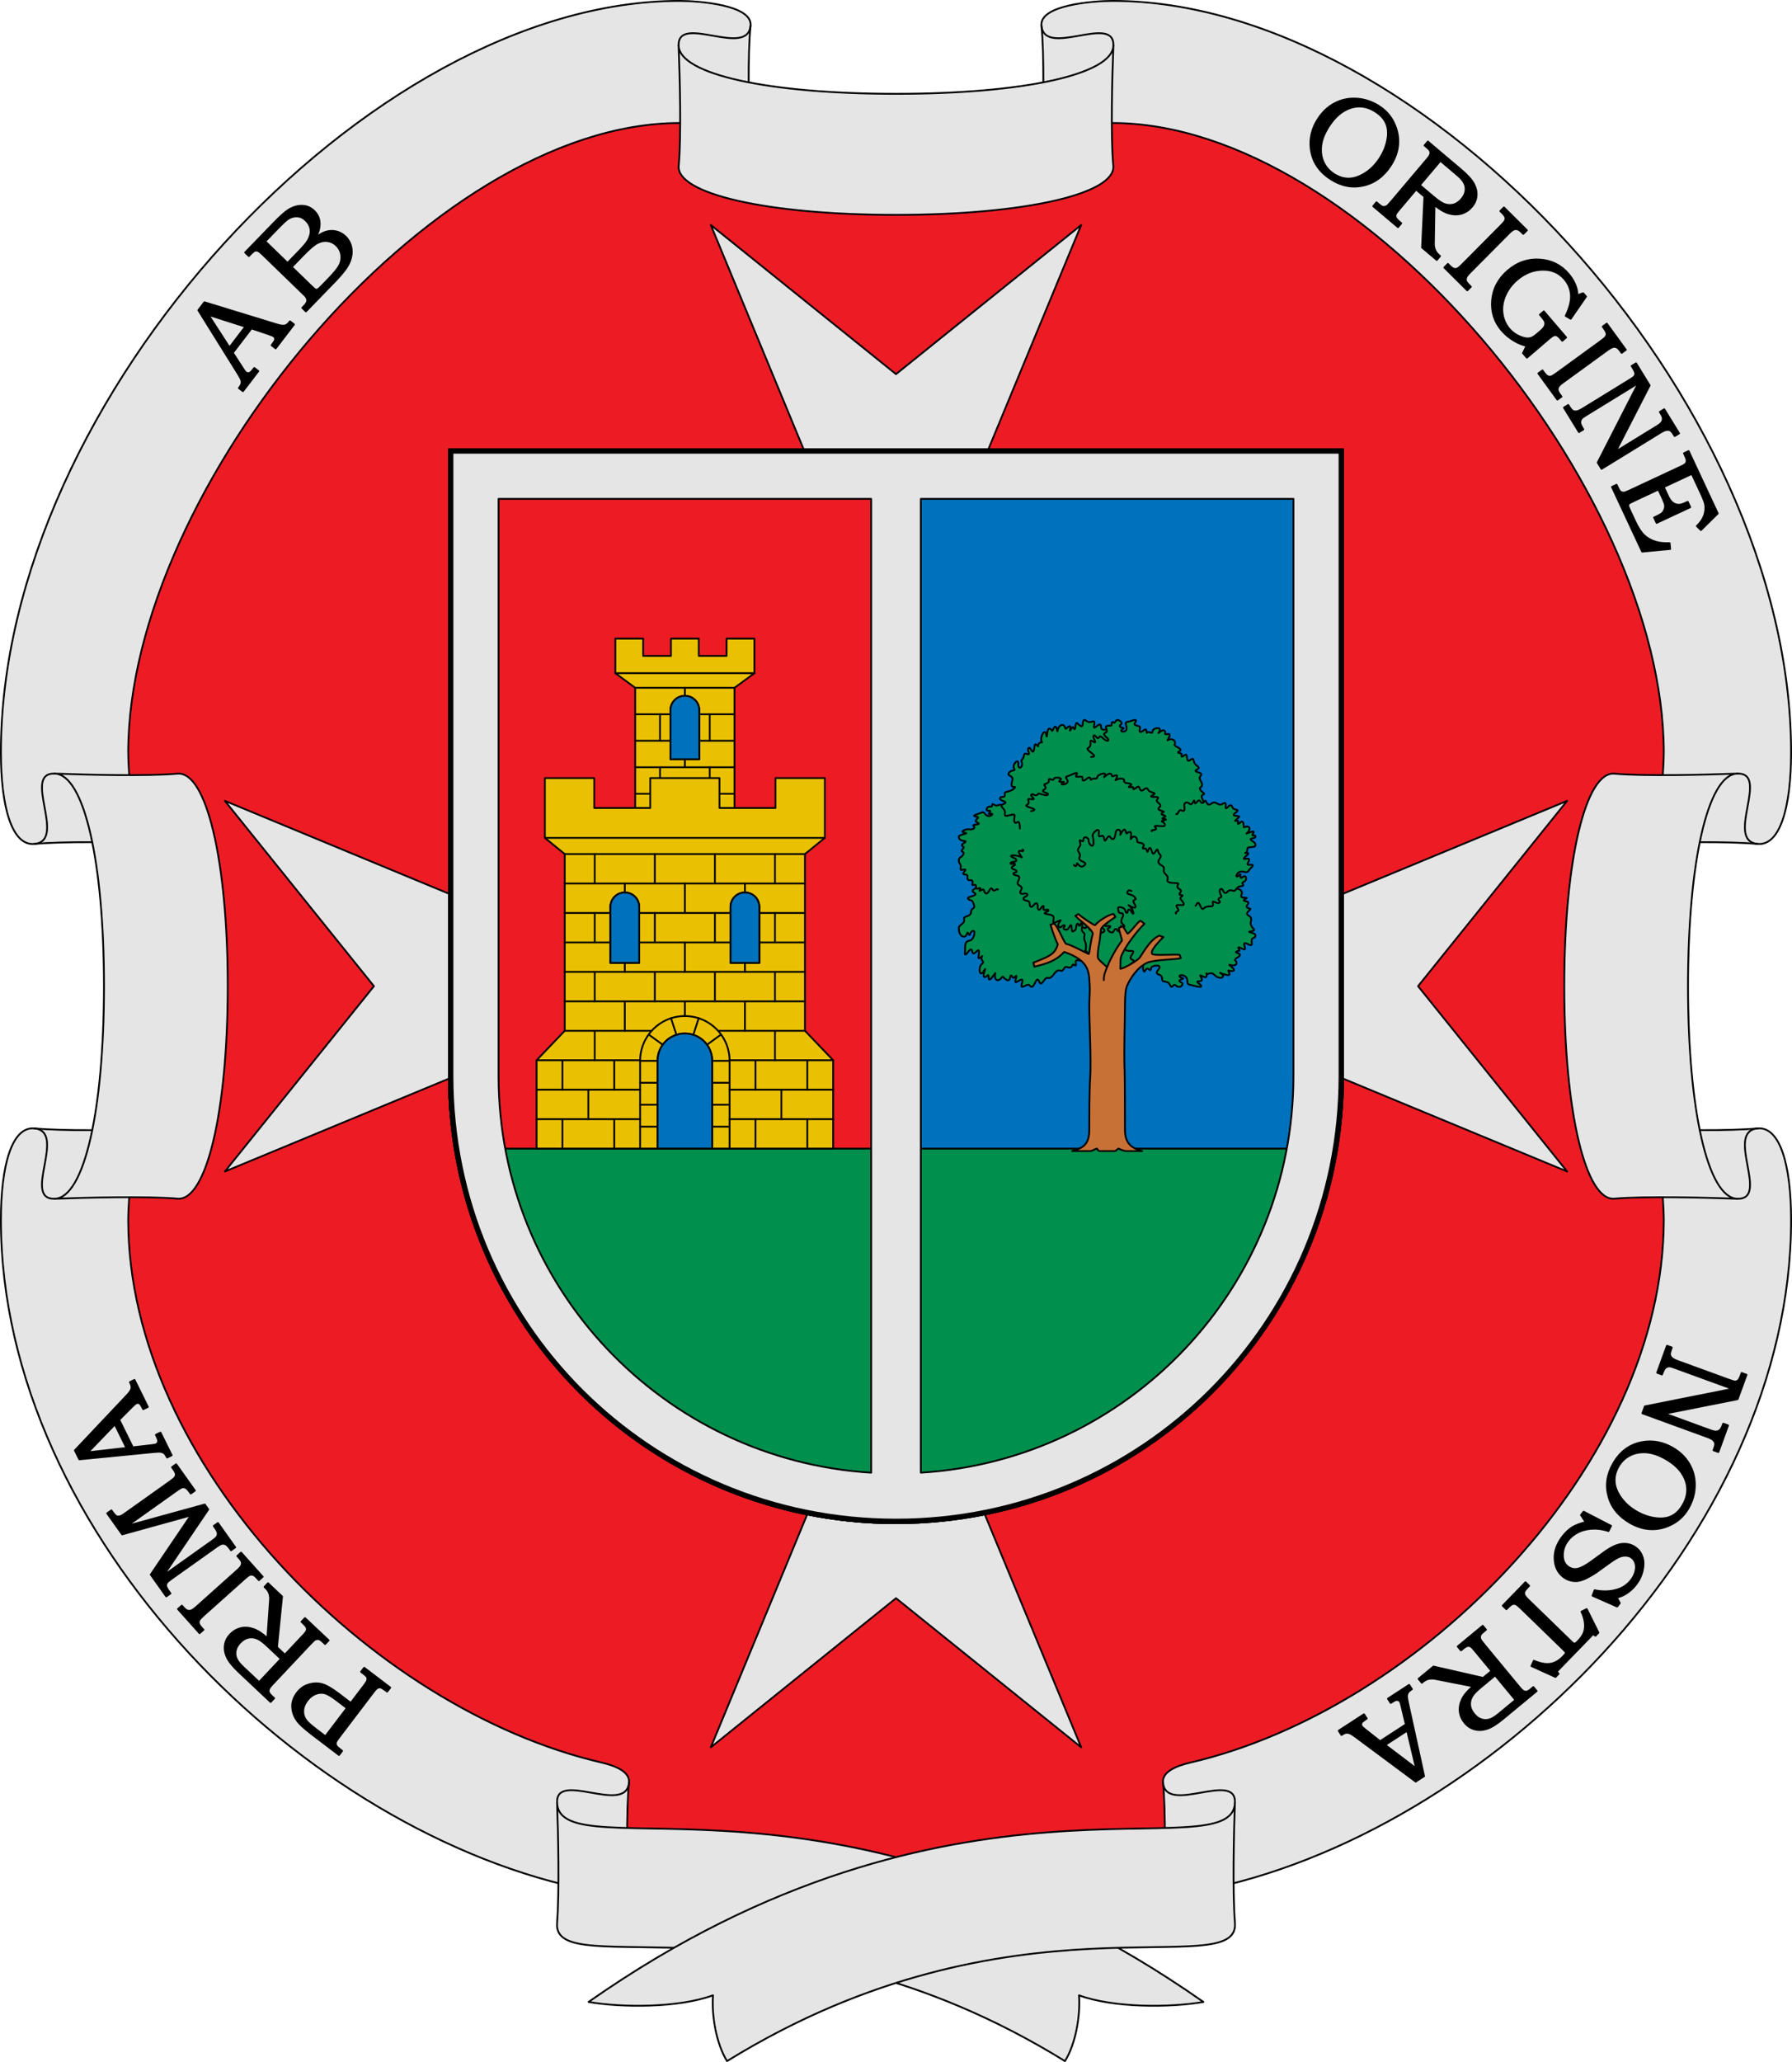 <?xml version="1.0" encoding="utf-8"?><!DOCTYPE svg PUBLIC "-//W3C//DTD SVG 1.1//EN" "http://www.w3.org/Graphics/SVG/1.1/DTD/svg11.dtd"><svg viewBox="0 0 1000 1150" xmlns="http://www.w3.org/2000/svg"><g stroke="#000" stroke-linecap="round" stroke-linejoin="round"><path d="m228.799 997.348-205.441-249.853 76.396-198.604-76.91-215.028 268.246-300.04 208.91 51.73 208.91-51.73 268.246 300.04-76.91 215.028 76.396 198.604-205.441 249.853-271.201 77.046z" fill="#ed1c24"/><path d="m603.345 974.5-103.345-83.168-103.345 83.168 103.345-249.5z" fill="#e5e5e5"/><path d="m874.5 446.655-83.168 103.345 83.168 103.345-249.5-103.345z" fill="#e5e5e5"/><path d="m125.5 446.655 83.168 103.345-83.168 103.345 249.5-103.345z" fill="#e5e5e5"/><path d="m603.345 125.5-103.345 83.168-103.345-83.168 103.345 249.5z" fill="#e5e5e5"/><path d="m418.833 14.364c-1.556 14.831-1.256 48.881-0 66.202-.708-10.027-29.756-11.942-39.66-11.942-139.559-0-307.616 204.238-307.616 351.002 0 9.214 2.058 50.379 12.837 51.038-18.619-1.168-49.274-1.44-65.216.008-12.529 1.138-18.677-20.544-18.677-51.045 0-197.585 205.34-419.125 378.673-419.126 10.458 0 40.884 2.209 39.66 13.864z" fill="#e5e5e5"/><path d="m418.833 14.365c-1.813 18.102-40.859-7.03-40.135 11.172" fill="none"/><path d="m19.177 470.671c18.522-1.772-7.193-39.932 11.431-39.225" fill="none"/><path d="m71.557 680.374c0-9.214 2.058-50.379 12.837-51.038-18.619 1.168-49.274 1.44-65.216-.008-12.529-1.138-18.677 20.544-18.677 51.046 0 175.878 169.608 343.205 329.577 374.104l20.918 5.985c-1.256-17.321-1.556-51.371 0-66.202.608-5.797-6.575-9.236-15.273-11.254-128.702-29.853-264.166-166.628-264.166-302.634z" fill="#e5e5e5"/><path d="m19.177 629.328c18.522 1.772-7.193 39.932 11.431 39.225" fill="none"/><path d="m30.608 668.554c16.965-.632 51.519-1.532 68.507-.043 15.91 1.394 27.975-48.06 27.975-118.511s-12.066-119.905-27.975-118.511c-16.989 1.489-51.542.589-68.507-.043 16.304.618 27.418 48.97 27.418 118.554s-11.115 117.936-27.418 118.554z" fill="#e5e5e5"/><path d="m350.996 994.262c-1.813 18.102-40.859-7.03-40.135 11.172" fill="none"/><path d="m310.87 1072.413c1.337-16.62.637-50.398-.01-66.979 1.837 38.786 156.894-31.807 360.693 111.082-18.506 3.204-49.994 3.409-69.431-3.703.832 11.383-1.807 26.962-7.833 36.686-159.788-98.593-286.191-42.622-283.42-77.087z" fill="#e5e5e5"/><path d="m581.167 14.364c1.556 14.831 1.256 48.881 0 66.202.708-10.027 29.756-11.942 39.66-11.942 139.559-0 307.616 204.238 307.616 351.002 0 9.214-2.058 50.379-12.837 51.038 18.619-1.168 49.274-1.44 65.216.008 12.529 1.138 18.677-20.544 18.677-51.045 0-197.585-205.34-419.125-378.673-419.126-10.458 0-40.884 2.209-39.66 13.864z" fill="#e5e5e5"/><path d="m378.741 92.492c1.523-16.604.603-50.374-.044-66.955.632 15.934 50.105 26.797 121.303 26.797s120.67-10.863 121.303-26.797c-.647 16.58-1.567 50.351-.044 66.955 1.427 15.549-49.175 27.341-121.259 27.341s-122.685-11.792-121.259-27.341z" fill="#e5e5e5"/><path d="m581.167 14.365c1.813 18.102 40.859-7.03 40.135 11.172" fill="none"/><path d="m980.823 470.671c-18.522-1.772 7.193-39.932-11.431-39.225" fill="none"/><path d="m928.443 680.374c0-9.214-2.058-50.379-12.837-51.038 18.619 1.168 49.274 1.44 65.216-.008 12.529-1.138 18.677 20.544 18.677 51.046 0 175.878-169.608 343.205-329.577 374.104l-20.918 5.985c1.256-17.321 1.556-51.371-0-66.202-.608-5.797 6.575-9.236 15.273-11.254 128.702-29.853 264.166-166.628 264.166-302.634z" fill="#e5e5e5"/><path d="m980.823 629.328c-18.522 1.772 7.193 39.932-11.431 39.225" fill="none"/><path d="m969.392 668.554c-16.965-.632-51.519-1.532-68.507-.043-15.91 1.394-27.975-48.06-27.975-118.511s12.066-119.905 27.975-118.511c16.989 1.489 51.542.589 68.507-.043-16.304.618-27.418 48.97-27.418 118.554 0 69.584 11.115 117.936 27.418 118.554z" fill="#e5e5e5"/><path d="m649.004 994.262c1.813 18.102 40.859-7.03 40.135 11.172" fill="none"/><path d="m689.13 1072.413c-1.337-16.62-.637-50.398.01-66.979-1.837 38.786-156.894-31.807-360.693 111.082 18.506 3.204 49.994 3.409 69.431-3.703-.832 11.383 1.807 26.962 7.833 36.686 159.788-98.593 286.191-42.622 283.42-77.087z" fill="#e5e5e5"/><path d="m974.609 766.726-4.964 13.613-40.633 8.065 25.317 9.232q2.258.824 3.406.738 1.148-.086 1.982-.791.834-.705 1.472-2.454l.417-1.145 2.704.986-5.416 14.853-2.704-.986.29-.795q.719-1.972.656-2.788-.086-1.148-1.077-2.086-1.003-.906-3.134-1.683l-36.417-13.28 1.403-3.849 48.852-9.752-31.678-11.552q-2.64-.963-3.27-1.012-.813-.044-1.626.308-.825.384-1.337 1.098-.513.714-1.426 3.12l-2.672-.974 5.486-15.044 2.672.974-.29.795q-.835 2.29-.68 3.248.144.989 1.063 1.829t3.495 1.779l28.116 10.253q2.64.963 3.259 1.044 1.186.108 1.964-.545.767-.621 1.649-3.038l.417-1.145z"/><path d="m942.279 841.075q-3.211 5.613-8.503 8.591-5.716 3.243-11.856 3.202-6.156-.011-12.268-3.508-9.462-5.413-12.065-14.703-2.603-9.29 2.608-18.399 5.816-10.167 16.382-12.002 8.621-1.503 16.761 3.153 6.053 3.463 9.28 8.936 3.256 5.49 3.173 12.112-.083 6.622-3.512 12.617zm-3.174-1.815q2.622-4.584 2.389-9.086-.204-4.485-3.145-8.82-2.958-4.306-8.953-7.735-5.73-3.278-10.836-3.625-5.093-.301-9.092 1.78t-6.352 6.195q-2.337 4.085-2.078 8.406.288 4.338 3.548 8.933 3.29 4.612 8.726 7.722 5.524 3.16 11.285 3.726 4.946.489 8.491-1.344 3.545-1.833 6.016-6.153z"/><path d="m903.91 894.069-1.494 1.926-13.722-6.062 1.16-3.042q6.668 1.402 12.479-.344 4.817-1.404 7.847-5.309 1.826-2.354 2.423-4.89.624-2.516.013-4.489-.611-1.974-2.002-3.053-1.257-.975-2.994-1.166-1.737-.191-3.788.575-2.024.786-5.608 3.362l-7.476 5.383q-1.371.993-4.329 2.597-2.979 1.631-5.241 2.061-2.235.451-4.576-.122-2.314-.552-4.32-2.109-4.44-3.445-4.754-9.944-.308-6.452 4.486-12.63 2.47-3.183 5.33-4.992 2.887-1.788 7.503-2.877l-2.603-3.99 1.453-1.872 15.331 7.91-1.422 2.882q-4.776-1.52-9.114-1.287-4.359.261-7.813 1.951-3.448 1.738-5.648 4.573-2.988 3.852-2.903 8.546.085 3.922 2.733 5.977 2.434 1.889 5.334 1.354 2.921-.562 7.786-4.071l7.114-5.193q5.99-4.351 10.315-4.68 4.326-.329 7.616 2.224 2.568 1.992 3.572 5.171 1.031 3.2.095 7.444-.936 4.244-3.8 7.935-2.407 3.103-5.677 5.108-2.305 1.425-5.004 2.031z"/><path d="m891.996 910.567-1.651 1.7-1.377-.865-20.186 20.792.953 1.303-1.722 1.773-13.425-6.098 1.345-2.941q5.516 2.288 9.218 1.683 3.726-.582 7.004-3.958 1.368-1.409 1.506-1.794.162-.361.013-.742-.173-.357-1.606-1.748l-23.513-22.827q-1.676-1.627-2.424-2.023-.772-.372-1.417-.338-.646.034-1.358.475-.711.489-2.74 2.53l-2.04-1.981 12.687-13.068 2.04 1.981q-2.075 2.185-2.425 2.789-.583 1.086-.256 2.111.326 1.025 2.148 2.793l24.023 23.322q1.117 1.085 1.478 1.199.337.139.765-.059.429-.15 1.348-1.097 2.57-2.648 3.447-4.911.853-2.239.593-5.228-.26-2.989-1.892-6.508l2.9-1.431z"/><path d="m857.503 943.117-18.789 15.528q-5.35 4.421-9.017 5.564-3.646 1.169-6.854.262-3.213-.858-5.499-3.624-2.351-2.845-2.749-6.249-.376-3.378 1.281-6.9 1.653-3.474 6.072-7.214l-19.308-3.807q-2.382-.491-3.028-.528-1.582-.054-2.919.348-1.363.424-2.615 1.459l-.652.539-1.812-2.192 8.299-6.858 27.724 6.338 4.671-3.86-9.274-11.221q-1.553-1.879-2.071-2.241-1.02-.65-1.948-.498-.954.174-2.807 1.705l-.94.776-1.812-2.192 13.961-11.538 1.812 2.192-1.253 1.035q-1.409 1.165-1.728 1.736-.345.592-.344 1.338-.003.793.422 1.627.185.33 2.1 2.7l19.712 23.852q1.294 1.566 2.168 1.986.874.42 1.685.232.807-.14 2.19-1.283l1.488-1.229zm-11.823 4.984-11.322-13.7-7.489 6.19q-3.81 3.149-4.962 4.891-1.675 2.438-1.547 5.143.102 2.727 2.237 5.31 1.812 2.192 3.954 2.925 2.164.759 4.36.174 2.191-.537 5.323-3.125z"/><path d="m794.691 990.588-4.683 3.045-33.807-25.104q-2.532-1.907-3.976-2.14-1.453-.186-3.014.829l-.624.406-1.55-2.384 14.106-9.171 1.55 2.384q-.644.5-1.297.924-1.362.886-1.604 1.446-.472 1.074.063 1.897.388.596 2.695 2.407l7.594 5.965 14.362-9.338-2.508-10.565q-.385-1.648-.717-2.159-.369-.568-.93-.809-.589-.223-1.248-.118-.64.134-1.775.872-.766.498-1.267.784l-1.55-2.384 11.835-7.695 1.55 2.384q-1.646 1.07-2.153 1.844-.516.82-.594 1.881-.059 1.089.574 3.988zm-9.427-25.368-12.233 7.954 17.203 13.043z"/><path d="m110.667 173.006 3.393-4.437 40.26 12.337q3.025.949 4.463.685 1.432-.311 2.563-1.79l.453-.592 2.259 1.728-10.222 13.365-2.259-1.728q.44-.686.913-1.305.987-1.291 1.027-1.9.086-1.171-.694-1.767-.565-.432-3.346-1.365l-9.153-3.079-10.407 13.607 5.9 9.115q.914 1.424 1.398 1.794.538.411 1.147.451.63.013 1.215-.307.558-.34 1.381-1.416.555-.726.932-1.163l2.259 1.728-8.576 11.213-2.259-1.728q1.193-1.56 1.411-2.458.212-.946-.07-1.971-.308-1.046-1.876-3.566zm17.376 20.748 8.864-11.59-20.577-6.532z"/><path d="m136.791 140.828 15.62-16.119q5.725-5.908 8.38-7.578 3.911-2.48 7.768-2.373 3.88.083 6.749 2.862 2.067 2.002 2.754 4.601.663 2.575-.008 5.602-.424 1.946-1.915 4.555 3.054-2.179 5.078-2.905 3.047-1.101 6.122-.479t5.457 2.931q2.31 2.238 3.125 5.338.815 3.1-.041 6.513-.833 3.389-3.271 6.635-2.463 3.223-5.431 6.286l-16.468 16.994-2.042-1.979 1.107-1.143q1.602-1.653 1.68-2.756.143-1.558-1.486-3.137l-23.559-22.828q-1.653-1.602-2.52-1.923-.867-.322-1.653-.046t-2.27 1.807l-1.107 1.143zm11.251-6.21 12.424 12.039 6.008-6.2q4.217-4.352 5.359-6.357 1.77-3.14 1.462-5.984-.285-2.869-2.764-5.271-2.091-2.026-4.655-2.153-2.564-.175-5.03 1.348-1.588 1.007-5.593 5.14zm14.758 14.3 11.135 10.79q1.678 1.626 2.135 1.786.626.23 1.362-.189.522-.295 2.383-2.216l3.204-3.307q4.759-4.911 6.25-7.52 1.49-2.657 1.177-5.836-.338-3.203-2.818-5.606-2.091-2.026-4.873-2.365-2.783-.387-5.561 1.069-2.779 1.408-8.033 6.83z"/><path d="m769.546 59.184q5.439 3.498 8.139 8.937 2.942 5.877 2.583 12.006-.331 6.147-4.14 12.07-5.896 9.169-15.309 11.286-9.412 2.118-18.239-3.559-9.852-6.336-11.136-16.983-1.054-8.688 4.018-16.575 3.772-5.866 9.405-8.804 5.651-2.967 12.26-2.54 6.609.426 12.417 4.162zm-1.978 3.075q-4.442-2.857-8.95-2.857-4.489-.029-8.971 2.683-4.453 2.731-8.189 8.54-3.571 5.552-4.182 10.633-.564 5.071 1.306 9.172 1.871 4.101 5.857 6.665 3.958 2.545 8.287 2.512 4.347-.062 9.105-3.08 4.777-3.046 8.164-8.314 3.443-5.353 4.306-11.077.745-4.914-.902-8.55t-5.833-6.327z"/><path d="m796.793 78.931 18.614 15.737q5.3 4.481 7.074 7.888 1.796 3.381 1.474 6.699-.275 3.314-2.592 6.054-2.382 2.818-5.662 3.813-3.258.97-7.018-.037-3.712-1.01-8.177-4.696l-.322 19.677q-.061 2.431.017 3.073.227 1.566.86 2.811.658 1.266 1.899 2.315l.646.546-1.836 2.172-8.221-6.951 1.321-28.409-4.628-3.913-9.399 11.117q-1.574 1.861-1.838 2.436-.459 1.119-.144 2.006.34.908 2.176 2.46l.931.787-1.836 2.172-13.831-11.694 1.836-2.172 1.241 1.049q1.396 1.18 2.014 1.393.644.234 1.378.101.781-.138 1.526-.704.292-.241 2.285-2.546l19.978-23.629q1.312-1.551 1.569-2.486.258-.934-.07-1.7-.281-.769-1.651-1.928l-1.474-1.246zm7.002 10.752-11.475 13.573 7.42 6.273q3.775 3.191 5.693 4.015 2.696 1.216 5.336.61 2.666-.584 4.83-3.143 1.836-2.172 2.177-4.41.363-2.264-.602-4.322-.917-2.061-4.02-4.684z"/><path d="m839.251 115.687 12.826 12.74-2.028 2.042-.985-.978q-1.393-1.384-2.399-1.62-1.006-.236-2.01.198-.98.41-3.008 2.452l-21.448 21.593q-1.622 1.633-2.002 2.64-.356.983-.114 1.844.266.885 1.731 2.34l.985.978-2.004 2.018-12.826-12.74 2.004-2.018 1.057 1.05q1.417 1.408 2.304 1.668.934.26 1.795-.078.884-.362 2.626-2.115l21.949-22.097q1.837-1.849 2.193-2.736.38-.911.066-1.796-.266-.885-1.683-2.292l-1.057-1.05z"/><path d="m883.446 163.52 1.607 1.877-8.548 12.399-2.779-1.632q3.264-6.806 2.926-11.73-.339-4.924-3.597-8.73-4.69-5.478-12.412-5.284t-14.023 5.588q-4.526 3.875-6.699 8.989-2.151 5.14-1.423 9.998.728 4.859 3.767 8.407 1.96 2.289 4.544 3.642 2.632 1.356 4.89 1.651 1.689.203 3.03-.365t3.196-2.201l1.697-1.453q2.032-1.739 2.462-2.955.452-1.19.064-2.372-.29-.911-2.8-3.842l2.16-1.849 12.462 14.555-2.16 1.849-1.013-1.183q-1.299-1.517-2.092-1.819-.745-.298-1.583-.027-.837.271-2.638 1.812l-12.421 10.635-2.18-2.546 1.97-4.049q-3.418-.817-6.384-2.511-4.438-2.529-7.498-6.103-6.187-7.226-5.315-16.931.92-9.701 8.84-16.482 7.869-6.737 17.688-6.097t16.05 7.918q1.563 1.826 2.723 3.909 1.159 2.083 1.746 4.121.458 1.524.607 3.937z"/><path d="m896.652 180.486 10.63 14.623-2.328 1.692-.816-1.123q-1.155-1.588-2.11-1.982t-2.016-.125q-1.033.249-3.361 1.941l-24.617 17.896q-1.862 1.354-2.397 2.287-.508.913-.406 1.802.122.916 1.336 2.586l.816 1.123-2.3 1.672-10.63-14.623 2.3-1.672.876 1.205q1.175 1.616 2.008 2.014.881.406 1.785.209.931-.216 2.93-1.67l25.192-18.314q2.108-1.533 2.602-2.352.52-.839.351-1.762-.122-.916-1.296-2.532l-.876-1.205z"/><path d="m912.965 202.612 7.587 12.345-18.914 36.856 22.959-14.11q2.048-1.258 2.694-2.212.646-.953.611-2.045-.035-1.091-1.01-2.678l-.638-1.038 2.452-1.507 8.278 13.47-2.452 1.507-.443-.721q-1.099-1.788-1.777-2.245-.953-.646-2.304-.452-1.333.223-3.265 1.411l-33.025 20.296-2.145-3.49 22.695-44.346-28.727 17.655q-2.394 1.471-2.825 1.935-.539.61-.768 1.466-.211.885.03 1.73.241.845 1.56 3.055l-2.423 1.489-8.384-13.643 2.423-1.489.443.721q1.276 2.077 2.123 2.55.865.502 2.094.303 1.229-.199 3.565-1.635l25.497-15.669q2.394-1.471 2.842-1.906.821-.862.793-1.878-.011-.987-1.358-3.179l-.638-1.038z"/><path d="m942.313 251.573 16.243 34.785-9.381 9.275-2.273-2.227q2.288-2.301 3.294-4.228 1.036-1.941 1.353-4.144.331-2.172-.103-4.062-.42-1.859-2.497-6.307l-4.841-10.368-15.675 7.319 2.406 5.153q1.332 2.853 2.956 3.85 1.669 1.014 3.369.893 1.274-.072 3.943-1.318l.706-.33 1.404 3.006-18.773 8.766-1.404-3.006 1.626-.759q2.147-1.003 2.941-1.784.808-.751 1.235-1.996.458-1.26.292-2.416-.152-1.125-1.269-3.518l-2.406-5.153-13.926 6.503q-2.178 1.017-2.583 1.43-.36.43-.36.99 0.0.56.96 2.616l2.994 6.411q2.507 5.368 5.199 7.773 2.706 2.435 6.449 3.49 2.931.836 7.508.716l.322 3.25-15.639 1.474-16.859-36.104 2.577-1.203.573 1.227q1.003 2.147 1.522 2.54.771.611 1.861.625.757.02 2.812-.939l29.448-13.751q1.994-.931 2.482-1.645.489-.714.398-1.867-.029-.622-1.49-3.751z"/><path d="m189.183 978.782-14.847-11.293q-6.763-5.144-8.667-7.954-2.428-3.463-2.617-7.52-.216-4.078 2.694-7.904 2.48-3.26 5.873-4.422 4.086-1.401 7.756-.523 3.623.884 9.497 5.353l6.871 5.226 7.337-9.646q1.64-2.156 1.827-2.906.271-1.027-.049-1.781-.34-.727-2.065-2.038l-1.293-.984 1.722-2.263 14.55 11.068-1.722 2.263-.889-.676q-1.859-1.414-2.758-1.63-.92-.189-1.708.232-.836.428-2.229 2.26l-19.553 25.706q-1.353 1.778-1.507 2.597-.202.825.267 1.607.421.788 2.361 2.264l.889.676zm-7.601-10.418 11.99-15.763-5.793-4.407q-4.392-3.341-6.738-3.892-2.373-.571-4.987.461-2.634 1.059-4.602 3.646-2.152 2.829-2.239 5.74-.108 2.938 1.697 5.374 1.268 1.688 5.957 5.254z"/><path d="m151.009 949.217-17.748-16.708q-5.053-4.757-6.644-8.254-1.614-3.472-1.114-6.768.452-3.295 2.911-5.907 2.529-2.687 5.858-3.506 3.305-.794 7.006.411 3.653 1.207 7.914 5.126l1.372-19.632q.19-2.425.147-3.07-.143-1.576-.709-2.853-.59-1.299-1.773-2.413l-.616-.58 1.949-2.071 7.838 7.38-2.835 28.298 4.412 4.154 9.979-10.599q1.671-1.775 1.965-2.334.518-1.093.251-1.995-.291-.925-2.042-2.573l-.887-.835 1.949-2.071 13.187 12.415-1.949 2.071-1.183-1.114q-1.331-1.253-1.937-1.498-.631-.268-1.37-.174-.787.096-1.562.622-.305.225-2.418 2.42l-21.21 22.53q-1.392 1.479-1.7 2.398-.308.919-.021 1.701.239.783 1.546 2.013l1.405 1.323zm-6.418-11.111 12.183-12.941-7.074-6.66q-3.599-3.388-5.471-4.314-2.627-1.358-5.296-.894-2.693.441-4.99 2.881-1.949 2.071-2.409 4.288-.483 2.242.371 4.348.806 2.107 3.764 4.892z"/><path d="m111.377 910.863-12.051-13.475 2.145-1.918.925 1.035q1.309 1.464 2.3 1.759.991.295 2.018-.079 1.003-.352 3.148-2.27l22.686-20.289q1.716-1.535 2.154-2.517.413-.96.222-1.834-.214-.899-1.59-2.438l-.925-1.035 2.12-1.896 12.051 13.475-2.12 1.896-.993-1.11q-1.331-1.489-2.201-1.801-.917-.315-1.797-.028-.904.309-2.747 1.957l-23.216 20.763q-1.943 1.738-2.351 2.602-.433.887-.172 1.789.214.899 1.545 2.388l.993 1.11z"/><path d="m92.778 890.344-8.652-12.167 22.403-33.047-38.354 10.617-8.358-11.753 2.345-1.668.706.993q1.275 1.793 2.03 2.212.735.391 1.763.201 1-.171 2.738-1.407l25.382-18.05q2.4-1.707 2.921-2.493.501-.814.417-1.75-.132-.945-1.427-2.766l-.706-.993 2.317-1.648 10.457 14.705-2.317 1.648-.746-1.048q-1.001-1.407-1.673-1.885-.692-.505-1.482-.566-.838-.069-1.429.269-1.229.666-1.864 1.118l-28.334 20.149 43.358-11.932 1.942 2.731-24.929 36.796 27.286-19.404q2.069-1.472 2.559-2.36.462-.869.346-1.908-.163-1.047-1.556-3.006l-.628-.883 2.317-1.648 9.653 13.574-2.317 1.648-.549-.772q-1.393-1.959-2.395-2.492-1.022-.561-2.022-.39-1.028.191-3.262 1.78l-25.134 17.874q-2.097 1.491-2.543 2.265-.474.794-.295 1.747.159.925 1.435 2.719l.942 1.324z"/><path d="m44.258 813.9-2.471-5.01 28.917-30.608q2.193-2.289 2.594-3.695.356-1.421-.468-3.091l-.33-.668 2.55-1.258 7.443 15.09-2.55 1.258q-.42-.699-.765-1.397-.719-1.457-1.247-1.763-1.011-.596-1.892-.162-.638.315-2.708 2.393l-6.82 6.837 7.578 15.363 10.787-1.244q1.682-.188 2.228-.457.607-.299.913-.828.291-.559.264-1.225-.057-.651-.656-1.866-.404-.82-.629-1.351l2.55-1.258 6.245 12.661-2.55 1.258q-.869-1.761-1.577-2.355-.754-.61-1.797-.812-1.074-.188-4.028.099zm26.303-6.368-6.455-13.086-14.982 15.543z"/></g><g stroke="#000" stroke-linecap="round" stroke-linejoin="round"><path d="m250.5 250.5v349.5c0 137.801 111.699 249.5 249.5 249.5s249.5-111.699 249.5-249.5v-349.5z" fill="#0071bc"/><path d="m730 640.593h-230v194.407l160-50z" fill="#008f4c" fill-rule="evenodd"/><path d="m250.5 250.5v349.5c0 137.801 111.699 249.5 249.5 249.5v-599z" fill="#ed1c24"/><path d="m270 640.593h230v194.407l-160-50z" fill="#008f4c" fill-rule="evenodd"/><path d="m486.139 278.222v543.112c-116.03-7.156-207.917-103.496-207.917-221.334v-321.778zm-235.639-27.722v349.5c0 137.801 111.699 249.5 249.5 249.5s249.5-111.699 249.5-249.5v-349.5zm471.278 27.722v321.778c0 117.838-91.887 214.178-207.917 221.334v-543.112z" fill="#e5e5e5"/></g><g stroke="#000" stroke-linecap="round" stroke-linejoin="round"><g><path d="m390.235 423.447v-27.332c0-4.461-3.592-8.052-8.054-8.052s-8.054 3.591-8.054 8.052v27.332zm-46.867-67.283h15.525v9.64h15.525v-9.64h15.525v9.64h15.525v-9.64h15.525v19.279l-11.089 8.14v78.617h-55.446v-78.617l-11.089-8.14z" fill="#eac102" fill-rule="evenodd"/><path d="m343.368 375.443h77.625" fill="none"/><path d="m354.457 383.584h55.446" fill="none"/><path d="m354.457 427.926h55.446" fill="none"/><path d="m354.457 442.707h55.446" fill="none"/><path d="m354.457 398.364h19.669" fill="none"/><path d="m396.042 398.364v14.781" fill="none"/><path d="m368.319 398.364v14.781" fill="none"/><path d="m382.181 383.584v4.479" fill="none"/><path d="m382.181 423.447v4.479" fill="none"/><path d="m396.042 427.926v14.781" fill="none"/><path d="m368.319 427.926v14.781" fill="none"/><path d="m390.241 398.364h19.662" fill="none"/><path d="m354.457 413.145h19.669" fill="none"/><path d="m390.241 413.145h19.662" fill="none"/><path d="m390.235 423.447v-27.332c0-4.461-3.592-8.052-8.054-8.052s-8.054 3.591-8.054 8.052v27.332z" fill="#0071bc" fill-rule="evenodd"/><path d="m356.708 537.03v-31.237c0-4.457-3.587-8.045-8.044-8.045-4.456 0-8.044 3.588-8.044 8.045v31.237zm67.032 0v-31.237c0-4.457-3.587-8.045-8.044-8.045-4.456 0-8.044 3.588-8.044 8.045v31.237zm41.19 103.563v-49.282l-15.718-16.427v-98.563l11.095-9.047v-33.331h-27.552v16.665h-31.251v-16.665h-38.648v16.665h-31.251v-16.665h-27.552v33.331l11.095 9.047v98.563l-15.718 16.427v49.282h67.495v-48.954c0-8.453 6.804-15.258 15.255-15.258 8.452 0 15.256 6.805 15.256 15.258v48.954z" fill="#eac102" fill-rule="evenodd"/><path d="m304.053 467.274h156.254" fill="none"/><path d="m313.877 624.165v16.427" fill="none"/><path d="m356.708 509.175h50.944" fill="none"/><path d="m299.43 607.738h57.786" fill="none"/><path d="m407.144 624.165h57.786" fill="none"/><path d="m328.324 607.738v16.427" fill="none"/><path d="m313.877 591.311v16.427" fill="none"/><path d="m342.77 591.311v16.427" fill="none"/><path d="m342.77 624.165v16.427" fill="none"/><path d="m407.653 525.603h-50.944" fill="none"/><path d="m449.213 542.03h-134.064" fill="none"/><path d="m449.213 558.457h-134.064" fill="none"/><path d="m382.18 492.748v16.427" fill="none"/><path d="m415.697 537.03v5" fill="none"/><path d="m382.18 525.603v16.427" fill="none"/><path d="m348.664 537.03v5" fill="none"/><path d="m331.906 476.321v16.427" fill="none"/><path d="m432.455 476.321v16.427" fill="none"/><path d="m365.423 476.321v16.427" fill="none"/><path d="m398.938 476.321v16.427" fill="none"/><path d="m382.18 558.457v8.214" fill="none"/><path d="m450.484 624.165v16.427" fill="none"/><path d="m436.037 607.738v16.427" fill="none"/><path d="m450.484 591.311v16.427" fill="none"/><path d="m421.591 591.311v16.427" fill="none"/><path d="m421.591 624.165v16.427" fill="none"/><path d="m363.474 574.884h-48.326" fill="none"/><path d="m299.43 591.311h57.787" fill="none"/><path d="m407.144 607.738h57.786" fill="none"/><path d="m299.43 624.165h57.786" fill="none"/><path d="m400.887 574.884h48.326" fill="none"/><path d="m464.93 591.311h-57.787" fill="none"/><path d="m315.148 476.321h134.064" fill="none"/><path d="m315.148 492.748h134.064" fill="none"/><path d="m331.906 509.175v16.427" fill="none"/><path d="m432.455 509.175v16.427" fill="none"/><path d="m365.423 509.175v16.427" fill="none"/><path d="m398.938 509.175v16.427" fill="none"/><path d="m415.697 492.748v5" fill="none"/><path d="m348.664 492.748v5" fill="none"/><path d="m331.906 542.03v16.427" fill="none"/><path d="m432.455 542.03v16.427" fill="none"/><path d="m365.423 542.03v16.427" fill="none"/><path d="m398.938 542.03v16.427" fill="none"/><path d="m415.697 558.457v16.427" fill="none"/><path d="m348.664 558.457v16.427" fill="none"/><path d="m331.906 574.884v16.427" fill="none"/><path d="m432.455 574.884v16.427" fill="none"/><path d="m315.148 509.175h25.472" fill="none"/><path d="m340.621 525.603h-25.472" fill="none"/><path d="m423.74 509.175h25.472" fill="none"/><path d="m449.213 525.603h-25.472" fill="none"/><path d="m423.74 537.03v-31.237c0-4.457-3.587-8.045-8.044-8.045-4.456 0-8.044 3.588-8.044 8.045v31.237z" fill="#0071bc" fill-rule="evenodd"/><path d="m357.217 628.354h9.708" fill="none"/><path d="m357.217 591.638h9.708" fill="none"/><path d="m397.436 591.638h9.708" fill="none"/><path d="m361.984 576.963 7.854 5.707" fill="none"/><path d="m374.466 567.892 3 9.235" fill="none"/><path d="m402.377 576.963-7.854 5.707" fill="none"/><path d="m389.895 567.892-3 9.235" fill="none"/><path d="m357.217 603.877h9.708" fill="none"/><path d="m397.436 603.877h9.708" fill="none"/><path d="m397.436 628.354h9.708" fill="none"/><path d="m357.217 640.593v-48.954c0-13.832 11.134-24.968 24.964-24.968 13.83 0 24.964 11.136 24.964 24.968v48.954" fill="none"/><path d="m366.925 591.638c0-8.453 6.804-15.258 15.256-15.258 8.452 0 15.256 6.805 15.256 15.258v48.954h-30.511z" fill="#0071bc" fill-rule="evenodd"/><path d="m397.436 616.116h9.708" fill="none"/><path d="m357.217 616.116h9.708" fill="none"/><path d="m356.708 537.03v-31.237c0-4.457-3.587-8.045-8.044-8.045-4.456 0-8.044 3.588-8.044 8.045v31.237z" fill="#0071bc" fill-rule="evenodd"/></g><g><path d="m555.882 500.061 48.855 28.205 11.38 17.439h6.424l14.641-13.654 42.575-27.22-15.792-68.139-56.728-30.471-47.416 56.686z" fill="#008f4c"/><path d="m606.898 512.709c-1.785.444-4.509 5.725-2.504 7.203 2.004 1.478-.262 2.04 1.029 5.014 1.389 3.199.222 6.225-1.745 10.389-.654 1.385-3.901-1.368-3.324 1.899.531 3.004-1.293-.214-1.767.91-1.378 3.266-3.484.006-4.555 1.656-1.678 2.584-1.417 1.436-3.183 1.435-2.435-.001-3.267 4.907-6.267 4.192-1.925-.459-3.24 5.482-4.704 1.984-1.527-3.65-2.269 2.996-4.259 2.996-.285 0-.589-.245-.923-.686-1.029-1.359-3.118.686-4.35.686-.398 0-.489-.707-.034-2.109 1.494-4.605-3.595.621-3.71-.659-.145-1.616 1.873-5.053-.658-2.432-1.066 1.105-1.595-3.336-2.39.347-.699 3.236-4.019-1.153-4.147-.952-2.321 3.666-4.942 2.072-3.997-1.661.349-1.377-3.561 5.907-3.698 2.444-.125-3.152-.605-.679-1.962-.432-2.542.463 1.753-7.476-.788-3.334-2.392 3.899-3.248-2.067-1.027-4.049 1.269-1.132.628-1.011-.077-2.3-.846-1.545 1.439-2.895-.662-1.331-2.271 1.691-.676-1.236-.845-3.216-.239-2.797-3.208 3.497-3.845-.136-.718-4.1-4.63 5.714-3.993.042.277-2.465-.741-5.541 2.694-6.075 2.394-.372 3.692-6.35 1.424-5.259-1.688.812-1.139 3.601-2.232 1.39-.992-2.007-.376 2.4-3.031 1.669-1.736-.478-2.295-2.777-2.295-4.57 0-2.446 3.596-2.265 2.908-5.212-.462-1.977 3.726-.958 3.884-3.85.17-3.103 2.894-1.071 1.36-4.822-1.114-2.724-1.317-1.147-2.886-2.475-1.784-1.51 6.532-1.604 3.262-3.543-2.879-1.707 2.575-2.35 3.058-5.407.505-3.199 4.649 1.338 5.822.154.563-.568-.139-1.538-.023-2.363" fill="#008f4c" fill-rule="evenodd"/><path d="m556.857 496.135c-.636-1.026-1.953 1.771-3.008-.091-1.432-2.527-1.951 3.527-4 1.97-1.162-.883-.074-2.782-2.364-1.525-2.444 1.341 1.389-1.991-1.508-.987-2.731.947.275-2.852-3.007-1.833-1.25.388 1.141-2.957-1.567-2.782-3.11.202-.018-3.118-2.777-3.166-3.401-.06 2.515-3.503-1.025-2.722-2.441.538-1.381-.583-1.452-2.012-.04-.804-1.079-1.832-1.079-2.936 0-1.221.314-1.78 1.262-2.164.813-.329 1.95-2.365 1.119-2.633-2.317-.748 1.258-2.389.079-3.046-2.79-1.557 3.377-2.712.63-3.147-2.886-.457-3.09-1.481-3.09-2.471 0-1.297 6.616-1.692 3.164-2.231-3.129-.489.825-2.151 2.693-1.85 2.202.355 3.474-.86 2.526-1.665-1.255-1.065 1.22-.772 2.434-1.221 1.37-.507-1.664-1.054-1.399-1.84.472-1.401 2.658-2.002.083-2.391-3.138-.474 1.948-1.58 2.994-2.142 2.11-1.134 1.722 1.585 4.108 1.891 1.563.201 3.431-1.841.67-1.204-1.986.459 2.284-2.111-1.001-1.778-1.562.159-.664-2.727 1.433-2.254 1.635.369-.049-2.311 1.996-1.091 1.239.739 1.697.448 3.256-.047 1.187-.377 1.104 2.069 3.197 1.49 1.712-.474 1.446.815 1.282 2.093-.108.84.914 1.327 1.556-.019.625-1.31.399-2.637 1.131-2.524 2.558.396.947-1.506 1.834-1.82 1.595-.565 1.789 3.924 2.836 1.308" fill="#008f4c" fill-rule="evenodd"/><path d="m626.223 429.399c-1.448-.702 2.579-2.602-.116-3.78-3.501-1.53 4.95-2.852 2.805-5.229-1.381-1.53-3.947.197-2.145-2.831 1.895-3.186-3.167 2.692-1.732-1.059 1.349-3.526-6.648 5.579-5.151 1.234.531-1.541-.56-5.404-.299-8.84.298-3.93-5.116-.043-5.171-3.513-.069-4.28-4.96 3.485-3.845-1.028.778-3.15-.794-1.685-2.839-1.635-1.044.025-1.656-1.177-2.733-1.177-.364 0-.615.456-.699 1.702-.303 4.493-3.121-1.018-3.782.198-.745 1.37-.176 5.082-1.613 2.233-.579-1.148-2.469 4.269-1.681.51.618-2.949-2.619.558-2.646.393-.629-3.846-4.003-2.399-4.454 1.097-.158 1.227-.569-4.761-2.175-1.373-1.182 2.495-.582.842-1.931.14-2.301-1.198-1.444 7.455-2.194 3.146-.676-3.888-3.748 1.845-2.543 3.964.583 1.026.091-.143-1.296.913-1.549 1.18.264 2.706-1.42 1.054-1.565-1.535-1.129 1.689-1.738 3.184-.78 1.916-1.629-1.94-2.596-1.585-1.891.696 1.666 4.337-1.113 3.379-2.171-.748-1.371.84-2.171 2.211-1.614 2.767-1.001.294-.572 3.323.278 1.959-2.358 3.641-2.142-.12.192-3.34-3.717.644-2.284 2.767 1.011 1.498-2.363.536-3.134 2.731-.533 1.518 2.95 1.099 2.092 3.882-.658 2.134-.754 3.9 1.036 3.573 1.099-.201.164 1.045-1.697 1.962-1.723.849-3.739.714-3.575 1.668.548 3.181-2.091 1.23-2.582 2.486-.77 1.971 5.548 1.872 1.836 3.446-3.205 1.36 1.614 2.212.802 5.556-.649 2.674 5.387-.951 5.481.804.019.356-1.206 5.675 1.545 3.713 1.376-.981 1.428 3.263 1.34 3.607" fill="#008f4c" fill-rule="evenodd"/><path d="m664.555 454.953c-.58-1.508 3.175.653 2.007-2.129-1.46-3.481 4.86 1.941 4.755-.633-.086-2.114-3.349-1.3-.438-1.532 2.985-.237-2.963-1.151.069-2.057 2.839-.848-2.709-4.399.837-5.629 1.243-.431-3.748-2.334-1.68-3.983 2.368-1.889-2.063-4.29-.187-6.206 2.313-2.361-5.22-1.994-1.999-3.554 2.272-1.1.35-1.583-.994-3.097-1.092-1.229-.483-4.106-2.58-2.394-2.682 2.19-1.442-2.994-2.632-2.843-1.201.152-2.896 2.501-2.307-.054.273-1.184-3.77-.505-1.099-1.958 2.049-1.115-3.165-3.039-3.092-3.148 1.701-2.565-1.347-4.415-3.577-2.883-.784.539 2.889-4.05-.169-3.452-2.091.409-.931-.216-1.366-1.431-.901-2.514-5.05 2.855-3.199-.019 1.723-2.674-3.344-2.3-3.724-.126-.162.928-.248 1.054-1.894.496-1.427-.484-1.332 1.496-1.528-.539-.211-2.183-1.606.01-2.915.362-1.855.498-.15-2.406-.858-2.88-1.429-.955-3.837-.327-2.441-2.457.578-.882.447-1.269-.037-1.269-1.277 0-3.328.963-4.188 1.04-2.604.234.37 2.842-.98 4.765-.994 1.415-4.363.443-1.668-.812 1.794-.836-3.791-.61-1.074-2.546.969-.691-.578-2.447-2.111-2.447-.461 0-.878.548-1.136 1.046-.753 1.458-1.801-1.42-2.017 1.314-.122 1.549-.704.339-2.78 1.041-1.453.491 1.475 2.85-.745 3.726-1.605.634-.074 1.942 1.193 3.067.831.737.767 2.057-1.105 1.032-1.356-.743-2.793-2.678-3.305-1.888-1.463 2.259-1.832-1.038-3.094-.673-1.589.459 2.729 5.374-.674 3.292-2.821-1.726.166 2.3-2.528 3.622-2.09 1.026 4.148 3.657 3.214 4.71-.371.418-1.139.115-1.64.35" fill="#008f4c" fill-rule="evenodd"/><path d="m674.506 499.807c-1.297-3.31 2.655-.502 3.27-5.18.909-6.91 7.504-2.634 8.05-2.634.998 0 2.722.095 2.665 1.599-.138 3.661 2.824.706 4.395 3.67.874 1.649-2.14 3.247 1.784 3.392 3.583.132-3.176 1.236.566 1.992 4.132.834-2.466 2.982 2.189 4.072 1.716.402-3.613 2.253-.541 4.021 2.581 1.485.502 3.199 1.126 5.002.805 2.325 3.552 3.104.15 3.664-3.485.573 2.41.486 2.41 2.333 0 .615-.336 1.134-1.137 1.405-2.578.873 1.254 5.518-3.038 3.412-4.976-2.442.867 4.508-3.05 2.611-1.671-.81-3.218-1.552-1.709.523.763 1.049-4.192.793-.718 1.986 3.213 1.103-2.292 3.312-2.226 3.361 2.633 1.964 1.202 4.241-2.421 3.079-2.011-.645 5.147 3.256 1.159 3.462-2.149.111-2.458-1.478-1.385 1.387.828 2.213-5.633-.624-5.213-.396 3.738 2.023.559 3.891-2.137 1.979-1.528-1.084-1.82-2.161-3.851-1.584-2.404.684-1.504-1.231-1.456.928.071 3.231-5.198-2.048-3.182 1.131 2.443 3.852-5 .805-.755 3.877 1.232.892 1.083 1.49.313 1.49-1.998 0-4.576-1.018-5.646-1.153-2.732-.344-.33-2.926-2.839-4.77-1.803-1.325-5.181-.23-1.325 1.072 1.698.573-4.361.689-.515 2.501 1.031.486.119 2.351-1.409 2.351-.533 0-1.12-.123-1.687-.656-1.417-1.332-1.793.656-2.621.656-.244 0-.511-.362-.853-1.075-.776-1.62-1.467-1.525-3.655-2.064-1.438-.354.31-2.83-2.473-3.717-3.791-1.208 2.63-4.041-.546-4.966-1.314-.383-3.842.551-3.909 1.367-.215 2.633-1.257-.357-2.444.366-1.086.662-1.088 2.924-1.894.481-.537-1.627 1.071-3.95-1.362-2.064-2.969 2.301-1.793-2.291-4.961-3.63-2.309-.976 1.412-3.387.692-4.616-.197-.337-3.529.327-4.568-1.006-1.149-1.474-.197-4.697-.618-4.823" fill="#008f4c" fill-rule="evenodd"/><path d="m656.292 509.518c-.925-1.417 2.606-.745.719-3.232-2.537-3.346 4.99.231 3.343-2.791-1.076-1.975-2.774-2.211-.799-3.613 1.836-1.304-2.828.136-.913-2.12 1.81-2.133-3.057-1.591-1.15-4.601.889-1.402-6.812.295-6.006-2.603.879-3.16-2.71-2.542-1.956-6.025.478-2.21-4.775-2.095-2.582-5.362 1.976-2.942-.047-1.513-.782-4.756-.594-2.623-2.271 4.303-3.349.523-.493-1.73-1.211-3.112-1.965-.92-.644 1.874-.523 1.128-1.3-.57-.355-.776-2.745.721-1.534-1.273 1.397-2.301-3.452-2.267-3.439-2.353.402-2.768-1.759-4.626-3.39-2.013-.867 1.389 1.302-4.985-1.413-3.688-1.399.668-.855 1.632-1.714-.782-.845-2.374-3.125 2.757-2.962 2.256 1.015-3.119-2.183-3.98-2.533-1.091-.581 4.785-2.208 3.618-2.859 2.553-1.73-2.828-2.936 4.766-3.622.407-.52-3.302-3.534 1.222-2.899-2.836.636-4.066-3.737.046-3.465 1.325 2.027 9.514-2.567 4.804-2.18 2.882.305-1.515-2.869-3.094-2.945-.476-.068 2.355-2.82-1.63-1.881 1.648.491 1.713-.104 1.64-.975 3.279-.914 1.72 1.726 2.763.736 4.632-1.485 2.802 4.919 2.557 2.769 4.583-1.496 1.41-2.585.925-4.05-1.002-.439-.577-.042 2.853-1.935.916" fill="#008f4c" fill-rule="evenodd"/><path d="m656.407 453.989c1.356.496.824-2.9 3.14-1.952 3.244 1.328-.446-4.501 2.737-4.482 1.667.01 1.997 2.444 3.467-.224 1.585-2.876-.049 2.732 2.222-.13 2.145-2.703 1.737 2.693 4.337-.38 1.048-1.239.871 3.435 3.516 1.449 3.047-2.288 3.676 1.799 6.532-.025 3.518-2.246-.175 4.871 2.92 1.762 2.116-2.125 1.833-.387 2.869.833.918 1.081 4.157.33 1.433 2.344-3.505 2.592 2.483 1.392 1.887 2.379-.749 1.241-4.051 2.825-.944 2.163 1.199-.255-.914 3.349 1.611.968 2.147-2.024 1.866 2.873 2.014 2.801 3.471-1.677 4.135 1.11 1.52 3.264-.926.763 5.422-2.624 3.605.049-1.456 2.143 1.298.189 1.298 1.874 0 1.221-4.657.461-1.738 2.362 1.069.696 1.738 1.071 1.738 2.314 0 1.183-2.019.97-3.22 1.177-1.154.198-1.228.218-1.35 1.792-.148 1.902-2.421 1.283-.088 1.417 1.97.113-.676 1.468-1.65 2.747-.997 1.309 2.397-.271 2.696.713.496 1.632-2.45 3.35.687 3.096 3.367-.273-.033 1.858-.717 3.073-1.378 2.449-2.889-.246-5.503 1.072-1.744.88-2.204 3.944.143 1.539 1.746-1.79-.837 3.411 2.247.926 1.517-1.222 2.559 2.009.084 3.001-1.918.769 1.631 2.052-1.292 2.333-1.78.171-2.12.835-3.298 2.243-.978 1.169-2.595-1.074-4.295.818-1.459 1.623-2.04.242-2.751-1.021-.5-.888-1.857-.635-1.579 1.069.275 1.69 1.392 2.655.579 3.041-2.901 1.378.026 2.051-.625 2.881-1.287 1.643-4.529-2.332-3.8.738.635 2.673-2.938.475-4.956 2.487-1.938 1.932-2.125-3.759-3.624-2.866-.548.326-.617 1.073-1.085 1.55" fill="#008f4c" fill-rule="evenodd"/><path d="m570.69 473.824s.537.362.442.588c-.332.792-2.106-.402-2.549.333-.605 1.002 2.773 4.177 1.212 3.298-2.096-1.18-6.794-1.385-5.367-.278.904.701 2.82.963 2.713 2.103-.113 1.206-3.415.452-3.233 1.65.127.834 2.218-.374 2.49.424.287.844-1.883 1.076-1.811 1.964.093 1.147 2.755.972 2.719 2.123-.022.716-1.799.494-1.771 1.21.047 1.216 2.657.708 3.16 1.816.534 1.178-1.133 2.567-.759 3.805.299.989 1.903 1.199 2.188 2.192.287 1.002-1.27 2.176-.699 3.048.723 1.103 3.451-.525 3.885.721.365 1.049-2.395 1.423-2.184 2.513.221 1.137 2.321.711 3.091 1.575.668.748.11 2.487 1.055 2.819 1.159.407 2.007-2.304 3.164-1.891 1.18.422.075 3.2 1.281 3.539 1.056.296 1.571-2.525 2.565-2.063.595.276-.386 1.482.052 1.971.613.685 2.514-.522 2.728.373.168.698-1.177.82-1.765 1.23-1.573 1.096 2.796.728 4.248 1.924 1.213.999-.669 4.468.834 3.826 1.1-.47 2.2-.94 3.301-1.409 1.195-.51-2.208 2.038-.779 3.808.813 1.007 2.412-1.705 3.187-.916.439.447-.855 1.254-.546 1.8.336.592 1.325.675 1.98.491 1.026-.288 1.835-3.325 2.252-2.272.624 1.575-.379 4.69 2.095 2.684 1.033-.838.281-3.508 1.603-3.666.464-.055.38 1.108.846 1.118.716.015.678-1.843 1.369-1.657.71.191-.091 1.603.366 2.18.399.505 1.177.976 1.777.747.719-.275.247-1.901.994-2.087.681-.17 1.498.582 1.69 1.258.153.537-.925 1.094-.615 1.558.638.955 2.705-.832 3.441.051.764.916-1.521 2.798-.582 3.532.943.738 2.222-.898 3.295-1.429.781-.387 2.068-.43 2.281-1.276.221-.877-1.286-1.4-1.454-2.288-.175-.927-.198-2.196.543-2.778.704-.553 2.316-.689 2.68.13.338.757-1.848 1.152-1.566 1.932.355.982 2.768-.401 3.068.599.193.645-1.472.744-1.438 1.416.051 1.02 1.367 1.962 2.385 1.917.959-.043 1.118-1.938 2.076-1.999.7-.045 1.056 1.559 1.69 1.258 1.197-.57.09-1.808 1.105-2.661.492-.414 1.548.782 1.911.251.641-.938-1.928-1.895-1.633-2.993.159-.592.313-1.758.644-2.273.363-.567.592-1.438.233-2.009-.388-.616-1.563-.18-2.063-.708-.511-.54-.407-1.432-.61-2.148-.433-1.524 3.062-.862 3.843.498.349.607.347 1.822 1.046 1.821.714-.001.349-1.768 1.056-1.866 1.026-.142 1.472 1.46 2.208 2.189 1.054 1.044.193-2.793-2.038-4.419-1.31-.954 2.564 1.843 3.444 1.029.962-.89-1.833-3.118-.819-3.849 1.729-1.247 1.271-.525.546-1.799-.875-1.539-4.209-1.464-4.134-2.417.074-.944.634-2.011 2.344-1.056" fill="#008f4c" fill-rule="evenodd"/><path d="m642.739 463.561c-.855-.99 3.777-.172 1.994-2.075-2.037-2.174 5.832.584 5.304-1.614-.461-1.916-3.543-1.554-.274-2.426 3.342-.891-3.515-.147-.193-1.555 3.098-1.313-4.163-1.214-.214-3.028 1.036-.476-4.577-.828-2.427-2.578 2.409-1.962-2.897-2.72-1.028-4.599 2.315-2.327-6.129-.265-2.732-2.179 2.47-1.391.349-1.193-1.533-2.079-1.24-.584-1.06-2.98-3.237-1.173-2.722 2.259-2.039-1.891-3.356-1.496-1.294.388-2.971 2.689-2.621.514.147-.914-4.474.61-1.502-1.202 1.947-1.187-3.984-1.516-3.917-1.614 1.59-2.328-2.14-2.956-4.431-1.299-.782.566 2.762-3.731-.646-2.542-2.214.773-1.085.059-1.736-.743-1.512-1.863-5.417 3.459-3.625.757 1.53-2.308-4.095-.874-4.235.8-.072.838-.686.842-2.08.826-1.484-.017-1.298 1.48-1.802-.037-.557-1.676-2.237.561-3.255.97-1.962.789-.659-1.802-1.351-1.949-1.938-.413-4.439.75-3.088-1.253 1.568-2.324-3.371.447-4.816.843-2.92.8.97 1.794-.484 3.801-.787 1.086-4.988 1.435-1.996-.208 1.738-.955-4.556.594-1.552-1.647 1.087-.811-3.014-1.898-3.862-.269-.715 1.373-2.897-1.335-2.783.747.067 1.221-.172 1.184-2.342 2.166-1.071.485 2.123 1.74-.354 2.967-1.526.756-.011 1.41 1.755 2.009.837.284.773 1.304-1.115 1.037-1.765-.249-3.587-1.229-3.993-.62-1.222 1.834-2.323-.291-3.593.239-1.44.6 3.697 3.348-.331 2.625-3.515-.631.597 1.621-2.387 3.317-1.622.922 5.096 1.833 4.261 2.753-.43.473-1.276.359-1.812.656" fill="#008f4c" fill-rule="evenodd"/><path d="m608.347 601.263c.66-9.632-.498-31.459-.498-40.781 0-2.137.437-8.161.257-10.517-.316-4.12-.064-5.079-.962-8.287-1.634-5.836-7.508-8.766-13.291-10.768-4.738 5.098-9.548 6.428-16.622 8.252l-.537-2.265c7.803-3.228 12.089-4.296 13.579-10.229-1.739-3.702-2.913-7.154-4.045-10.975l2.099-.653c2.356 2.506 4.411 8.423 6.458 11.335 3.545.703 10.739 4.969 12.824 5.683.378-.624.978-7.226 2.159-10.964.53-1.676-4.612-5.84-5.784-6.807-1.287-1.062-2.651-2.162-3.892-3.527l1.661-.997c1.617 1.54 8.582 6.297 9.383 6.208 1.97-2.567 8.098-6.151 10.218-6.208l1.15 1.605c-.411.302-7.848 4.957-8.086 6.904-.477 3.885-.772 7.098-1.115 8.469-.545 2.179-.978 7.194-.489 7.839 1.312 1.733 3.603 3.57 5.006 4.806-.899 2.17-1.986 4.396-1.84 7.25-.147-2.857.935-5.072 1.84-7.25 2.077-5.253 5.277-10.727 8.281-14.83.096-.616-1.782-6.072-1.774-6.926l2.17-1.024c.895.955 2.296 3.956 2.853 4.138 3.054-2.487 4.978-6.038 7.096-7.292l2.197 1.781c-3.499 3.146-11.378 13.252-13.049 18.415-.541 1.673-.254 3.698-.417 6.604 1.681.011 7.132-3.037 10.363-5.63 1.126-.904 5.635-10.328 11.365-12.82l2.322.829c-.931.869-8.785 8.517-5.854 9.594 2.275.836 14.234-.26 14.943.393l.63 1.759c-2.586.803-14.581.753-18.746 2.55-5.417 2.337-9.678 9.036-11.333 13.039-.83 2.007-1.076 5.878-1.076 10.517 0 5.842-.663 25.771-.217 36.522.165 3.977.217 26.829.217 33.319 0 7.576 3.923 10.086 9.555 11.64h-8.624c-1.709 0-3.577-.943-4.531-1.371-.78.258-1.231 1.371-2.371 1.371h-8.139c-.834 0-1.329-1.131-1.547-1.371-1.294.272-2.587 1.371-3.882 1.371h-9.954c6.345-1.638 9.554-4.125 9.554-11.64 0-5.996.025-22.157.498-29.061z" fill="#c87137"/></g></g><path d="m251.5 251.5v348.5c0 137.801 110.699 248.5 248.5 248.5s248.5-110.699 248.5-248.5v-348.5z" fill="none" stroke="#000" stroke-linecap="round" stroke-linejoin="round" stroke-width="3"/></svg>